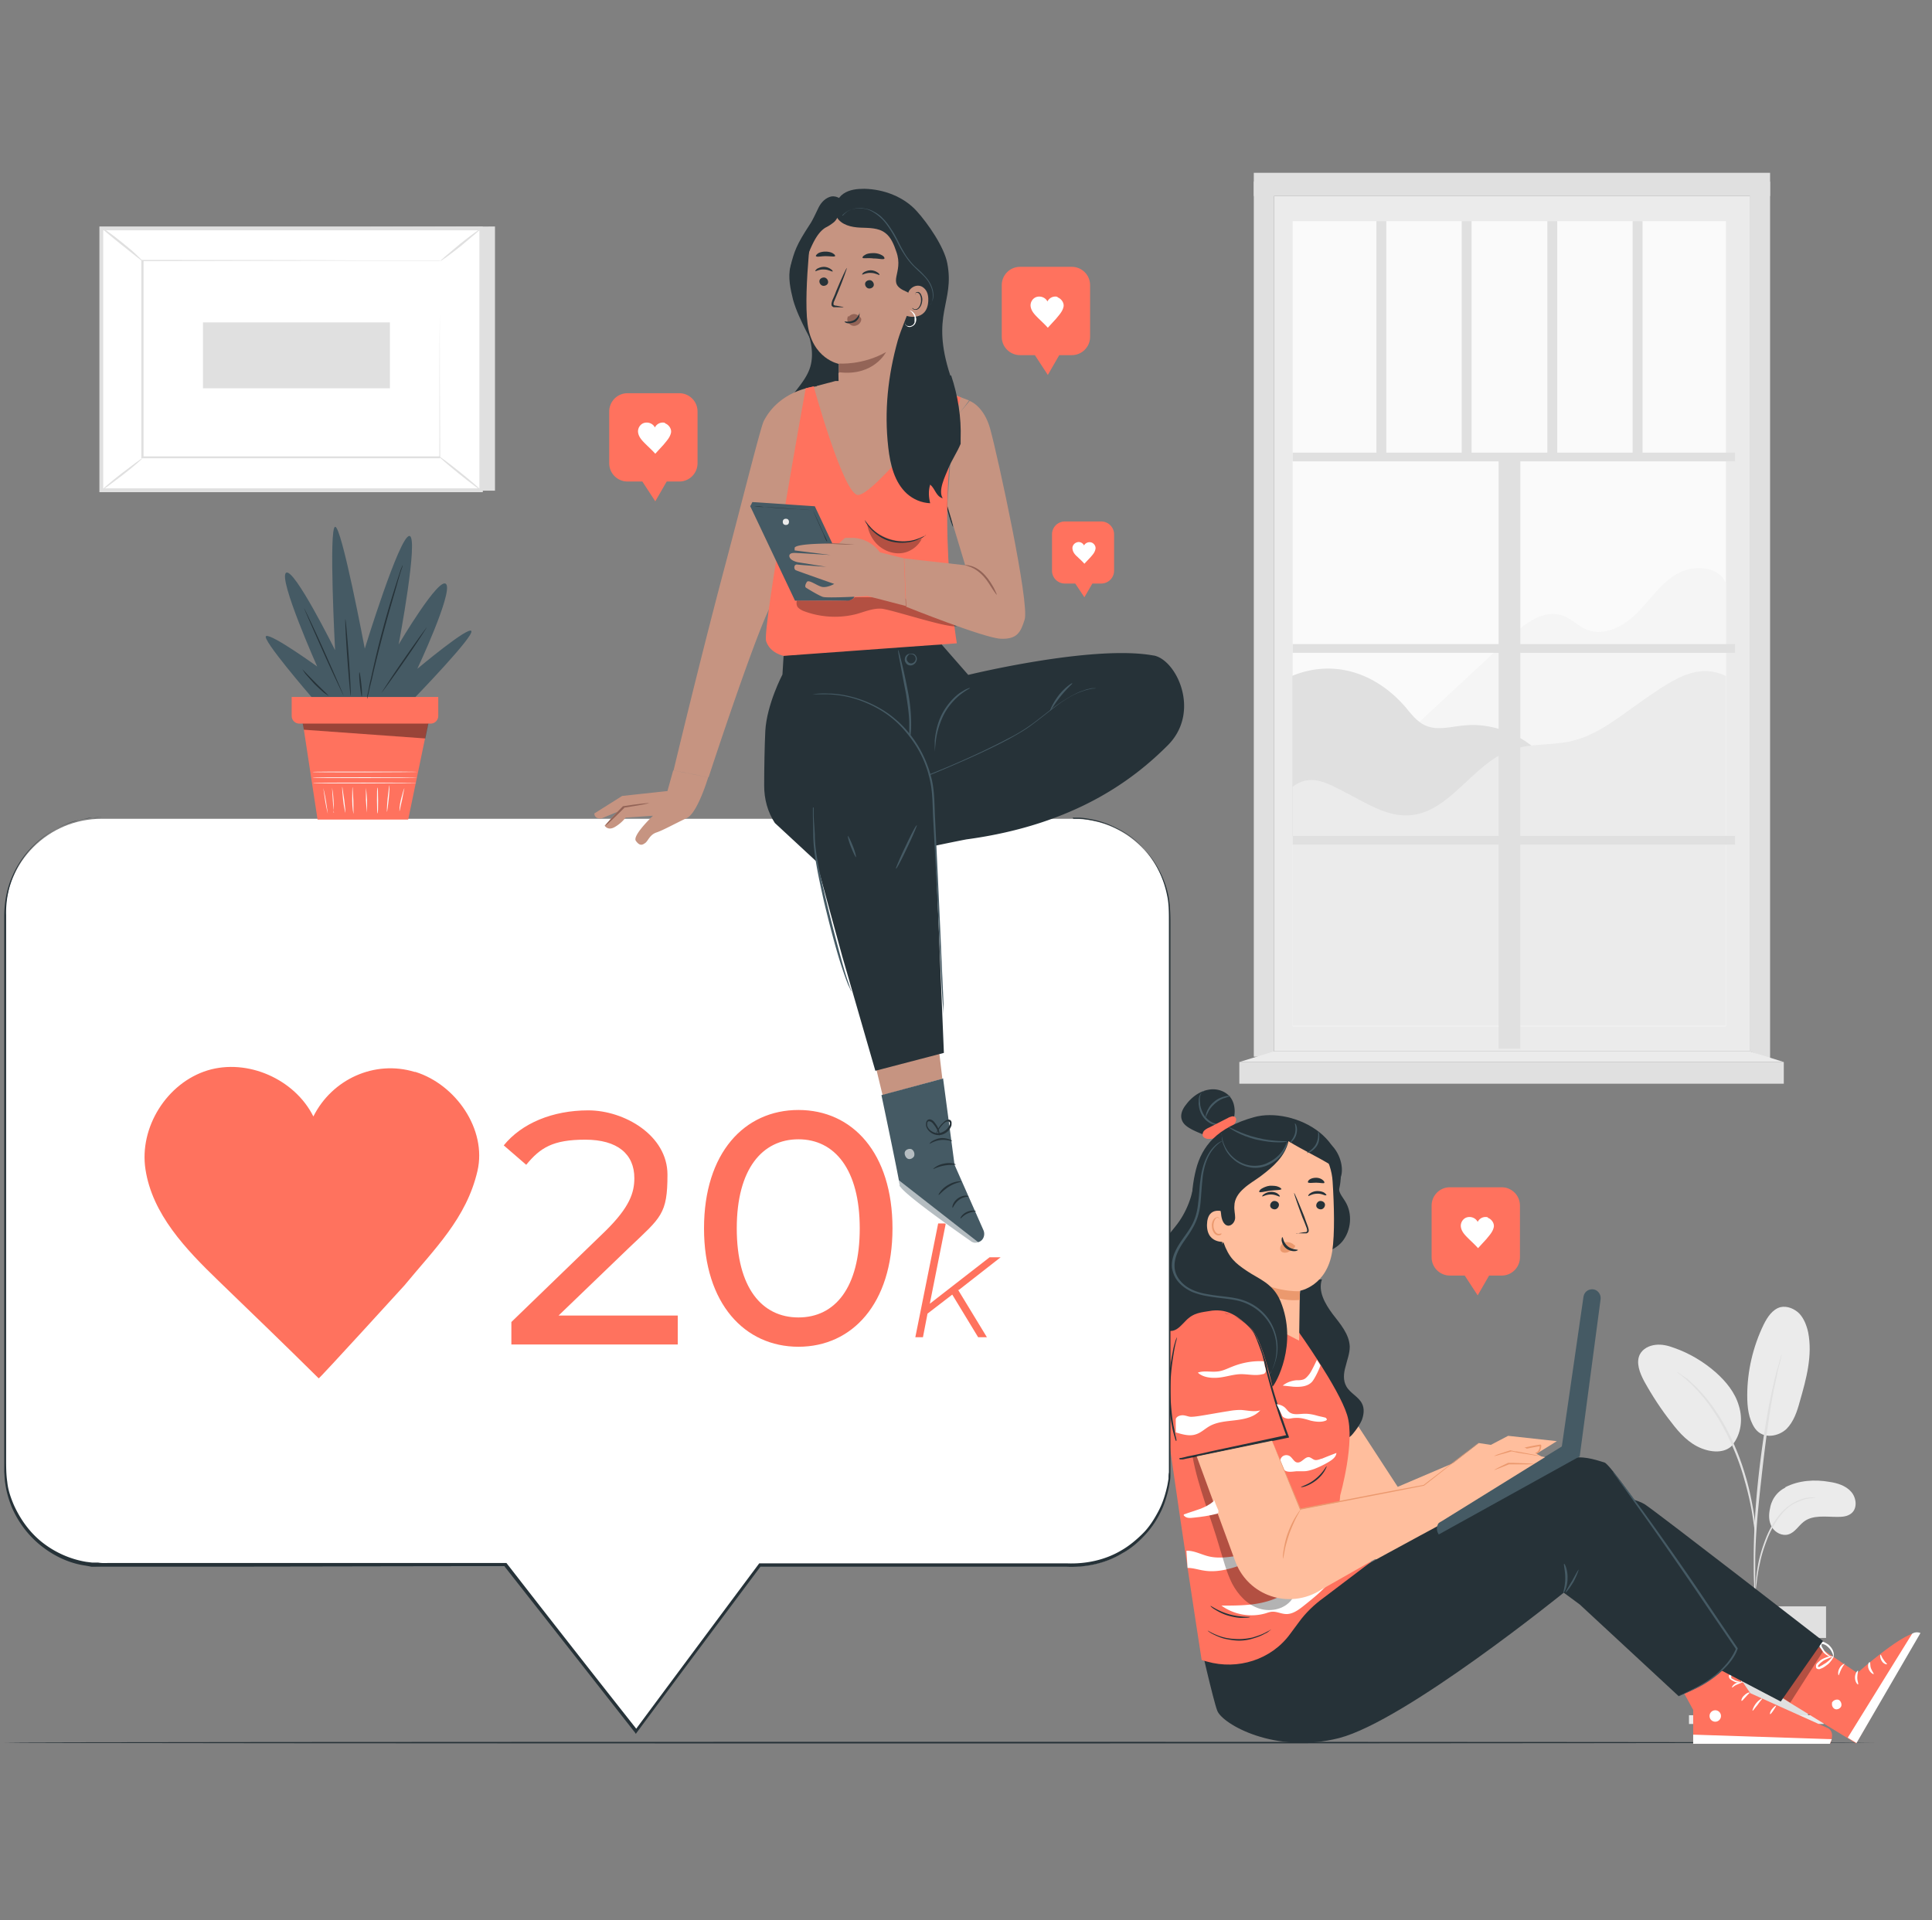 <svg width="503" height="500" fill="none" xmlns="http://www.w3.org/2000/svg"><rect width="100%" height="100%" fill="#808080" stroke="none"/><path d="M455.69 51.047H331.684v222.736H455.69V51.047z" fill="#EBEBEB"/><path d="M449.346 57.589H336.541V267.24h112.805V57.589z" fill="#FAFAFA"/><path d="M460.845 275.765l-5.254-1.982V47.28h5.254v228.485z" fill="#E0E0E0"/><path d="M364.197 192.995c9.715-9.12 19.528-18.14 29.242-27.26 3.668-3.469 8.525-7.137 13.382-5.452 2.28.794 4.065 2.776 6.245 3.668 4.461 1.884 9.616-.793 13.085-4.262 3.469-3.47 6.146-7.732 10.408-10.21 4.164-2.478 10.706-2.181 12.787 2.28v29.638l-42.525 18.24-42.525-6.642h-.099z" fill="#F5F5F5"/><path d="M336.541 175.945c10.805-4.361 21.61-.693 29.242 8.03 1.586 1.883 3.073 3.965 5.353 4.956 3.073 1.388 6.542.297 9.814 0 9.02-.991 18.437 3.568 23.195 11.3l-36.082 17.744-31.621-.198v-41.732l.099-.1z" fill="#E0E0E0"/><path d="M449.346 176.044c-7.137-3.469-13.382.694-19.924 5.155-6.542 4.362-12.688 10.012-20.321 11.796-5.154 1.19-10.606.496-15.662 2.28-10.111 3.568-15.959 16.455-26.665 17.05-5.848.297-11.003-3.172-16.256-5.849-5.155-2.676-9.318-5.154-13.977-1.586v62.251h112.805v-91.097z" fill="#EBEBEB"/><path d="M451.725 117.858H336.541v2.279h115.184v-2.279zm0 49.86H336.541v2.28h115.184v-2.28zm0 49.959H336.541v2.28h115.184v-2.28z" fill="#E0E0E0"/><path d="M390.168 118.948v154.141h5.65V118.948h-5.65zm-29.242-61.359h-2.577v61.458h2.577V57.589zm22.204 0h-2.577v61.458h2.577V57.589zm22.304 0h-2.578v61.458h2.578V57.589zm22.204 0h-2.577v61.458h2.577V57.589zM331.684 47.28h-5.254v227.89h5.254V47.28z" fill="#E0E0E0"/><path d="M460.845 45H326.43v6.047h134.415V45zm3.569 231.558h-141.75v5.65h141.75v-5.65z" fill="#E0E0E0"/><path d="M455.591 273.783l8.823 2.775h-141.75l9.02-2.775h123.907z" fill="#EBEBEB"/><path d="M128.872 58.977v68.793H30.044l-3.569-68.298 102.397-.495z" fill="#E0E0E0"/><path d="M26.376 59.472v68.199h98.829V59.472H26.376z" fill="#fff"/><path d="M125.7 128.167H25.88v-69.19h99.82v69.19zm-98.828-.992h97.936V59.968H26.872v67.207z" fill="#E0E0E0"/><path d="M114.598 67.898H37.181v51.248h77.417V67.898z" fill="#fff"/><path d="M114.598 67.898H92.889c-13.679 0-33.008 0-55.708.1l.198-.199v51.248l-.198-.198h77.417l-.198.198c0-15.563 0-28.35.099-37.271 0 8.921 0 21.807.099 37.37v.198H36.784V67.7h.199c22.799 0 42.227 0 55.907.099h21.51l.198.1z" fill="#E0E0E0"/><path d="M26.475 59.274s.694.397 1.685 1.09c.992.694 2.38 1.785 3.866 2.974 1.487 1.19 2.776 2.28 3.668 3.172.892.892 1.487 1.388 1.388 1.487 0 .1-2.478-1.883-5.452-4.262-2.974-2.38-5.353-4.362-5.254-4.46h.1zm98.829.198c0 .1-2.28 2.082-5.155 4.461-2.974 2.379-5.452 4.163-5.551 4.064 0-.099 2.28-2.082 5.155-4.46 2.973-2.38 5.452-4.164 5.551-4.065z" fill="#E0E0E0"/><path d="M125.205 127.671l-11.003-8.921z" fill="#fff"/><path d="M114.202 118.75c0-.099 2.577 1.784 5.65 4.262 3.073 2.478 5.452 4.56 5.353 4.659 0 .099-2.578-1.784-5.65-4.262-3.073-2.479-5.452-4.56-5.353-4.659zm-87.727 8.921c0-.099 2.181-2.082 5.155-4.362 2.974-2.279 5.353-4.064 5.452-3.965 0 .1-2.181 2.082-5.155 4.362-2.974 2.28-5.352 4.064-5.452 3.965zm26.368-43.715v17.149h48.671V83.956H52.843z" fill="#E0E0E0"/><path d="M464.81 387.282c3.47-1.784 7.633-2.082 11.499-1.388 2.081.298 4.262.991 5.65 2.577 1.388 1.586 1.685 4.362 0 5.651-.991.793-2.28.892-3.569.892-3.073 0-6.443-.595-8.822 1.288-1.388 1.091-2.28 2.776-3.965 3.271-1.586.496-3.469-.495-4.262-1.883-.892-1.487-.892-3.271-.496-4.956 0 0 .397-3.569 3.965-5.353v-.099zm-7.93-15.365c2.181 3.073 6.245 2.082 8.228.199 1.883-1.884 2.775-4.56 3.469-7.137 1.685-5.849 3.37-11.995 2.181-18.041-.397-1.785-1.091-3.569-2.28-4.858-1.289-1.288-3.172-2.081-4.956-1.685-2.082.595-3.371 2.578-4.362 4.56-2.775 5.749-4.262 12.093-4.262 18.438 0 2.973.297 6.046 1.982 8.524zm-5.848 4.362c2.28-2.776 2.775-6.741 1.685-10.21-.991-3.469-3.37-6.344-6.047-8.723-3.172-2.776-6.84-4.956-10.805-6.344-1.586-.595-3.172-.991-4.857-.793-1.685.198-3.271.991-4.064 2.478-1.09 2.181 0 4.857 1.09 6.939 2.082 3.767 4.461 7.434 7.138 10.804 2.081 2.776 4.559 5.452 7.831 6.741 3.271 1.289 6.641 1.09 8.326-1.189" fill="#EBEBEB"/><path d="M456.682 417.912s.099-.496.198-1.388c0-.991.198-2.28.396-3.767.199-1.586.397-3.469.893-5.551.396-2.081 1.09-4.262 1.982-6.542a24.513 24.513 0 013.37-5.948c1.289-1.685 2.776-2.874 4.263-3.469 1.388-.694 2.676-.991 3.568-1.091.892 0 1.388-.198 1.388-.198h-1.388c-.892 0-2.181.298-3.667.992-1.487.693-3.073 1.883-4.461 3.568-1.388 1.685-2.577 3.767-3.469 6.047-.893 2.28-1.586 4.56-1.983 6.641a43.57 43.57 0 00-.694 5.65c-.099 1.586-.198 2.875-.198 3.767v1.388l-.198-.099z" fill="#E0E0E0"/><path d="M456.979 414.938v-9.219c.099-5.749.595-11.796 1.586-20.519.892-8.128 2.082-17.644 3.37-23.79.298-1.388.595-2.676.793-3.767.199-1.09.496-2.081.694-2.874.198-.694.298-1.289.397-1.785 0-.396.099-.594.099-.594s0 .198-.198.594c-.1.496-.298 1.091-.496 1.785-.198.793-.496 1.685-.793 2.775a72.532 72.532 0 00-.892 3.767c-1.289 5.551-2.577 13.382-3.569 22.006-.991 8.624-1.387 16.554-1.387 22.303 0 2.875 0 5.155.099 6.741 0 .793 0 1.387.099 1.883v.595l.198.099z" fill="#E0E0E0"/><path d="M456.979 399.772v-1.884c0-1.189-.198-2.973-.595-5.154-.396-2.181-.892-4.758-1.685-7.534-.396-1.288-1.189-4.361-3.172-8.921-2.676-6.245-6.245-11.3-9.318-14.472-.694-.793-1.586-1.487-2.18-2.082-.298-.297-.595-.595-.893-.793l-.892-.595c-.991-.694-1.586-1.09-1.586-.991 0 .099 2.28 1.487 5.254 4.758 2.974 3.172 6.443 8.227 9.119 14.472 1.487 3.371 2.479 6.344 3.173 8.922a80.111 80.111 0 011.784 7.533c.396 2.181.595 3.965.793 5.155a35.87 35.87 0 00.198 1.883v-.297zm-14.671 26.764l1.487 20.915h26.863l1.487-20.915h-29.837zm33.108-8.228h-35.685v8.228h35.685v-8.228z" fill="#E0E0E0"/><path d="M439.731 446.658v2.28h35.091v-2.28h-35.091z" fill="#EBEBEB"/><path d="M443.003 453.002l-1.586-4.064h32.116l-1.883 4.064h-28.647z" fill="#E0E0E0"/><path d="M471.65 433.375l-.099.199c-.099.099-.199.297-.397.495-.396.496-.892 1.19-1.586 1.983a794.235 794.235 0 00-3.866-5.353h.199c-1.19 1.586-2.379 3.469-3.767 5.353v.198c-.099 0-.298-.198-.298-.198a618.375 618.375 0 00-4.46-5.353h.297s-.198.198-.198.297c-1.388 1.785-2.776 3.47-3.965 5.056v.198c-.099 0-.298-.198-.298-.198-1.387-1.884-2.676-3.767-3.766-5.353h.198c-1.884 2.181-3.47 3.965-4.659 5.353-.595-.991-1.09-1.884-1.487-2.478-.198-.298-.297-.496-.396-.694 0-.198-.1-.198-.1-.198l.199.198c.099.198.198.396.396.595.397.594.892 1.387 1.487 2.379h-.099c1.189-1.388 2.775-3.272 4.56-5.353h.099c0-.099.099 0 .099 0 1.19 1.586 2.478 3.37 3.866 5.353h-.297c1.288-1.586 2.577-3.272 3.965-5.056 0-.099.198-.198.198-.297v-.199c.099 0 .297.199.297.199a622.275 622.275 0 014.461 5.353h-.298a323.99 323.99 0 003.866-5.353v-.199c.1 0 .199.199.199.199 1.487 2.181 2.775 3.965 3.766 5.353h-.099c.694-.793 1.19-1.487 1.586-1.983.199-.198.298-.396.397-.496l.198-.198-.198.198zm.892-6.938s-6.741.198-15.067.198c-8.327 0-15.067 0-15.067-.198 0-.199 6.74-.199 15.067-.199 8.326 0 15.067 0 15.067.199zm1.388 22.699s-7.336.199-16.356.199c-9.021 0-16.356 0-16.356-.199 0-.198 7.335-.198 16.356-.198 9.02 0 16.356 0 16.356.198z" fill="#F5F5F5"/><path d="M488.105 453.795c0 .071-109.066.211-243.517.211-134.452 0-243.588-.07-243.588-.211 0-.14 108.996-.211 243.588-.211 134.592 0 243.517.071 243.517.211z" fill="#263238"/><path d="M351.311 367.853l12.589 19.33 18.338-7.831 10.409-5.452 12.688 1.388-17.942 11.102-17.545 16.455c-1.586 1.883-3.767 3.172-6.146 3.568-4.56.892-9.12-1.288-11.4-5.353l-14.274-25.376 13.382-8.029-.099.198z" fill="#FFBE9D"/><path d="M469.469 426.139l14.076 9.516s13.283-11.796 16.058-10.309l-16.355 28.648-22.601-13.878 8.723-13.977h.099z" fill="#FF725E"/><path d="M477.003 443.486c-.199.595.198 1.388.793 1.586.594.199 1.387-.198 1.586-.793.198-.595-.199-1.586-.892-1.685-.694-.099-1.487.397-1.586.991m6.443 10.309l-2.28-1.387 16.752-27.062s.892-.694 2.181-.198l-16.653 28.647zm.396-18.833c.1 0-.198.793-.198 1.784s.397 1.685.198 1.784c-.099.099-.793-.595-.793-1.784 0-1.19.694-1.884.793-1.784zm3.073-2.181c.199 0 0 .793.298 1.586.297.793.793 1.289.694 1.487 0 .099-.892-.298-1.289-1.289-.396-.991 0-1.883.198-1.784h.099zm4.461.495c0 .1-.892.001-1.388-.892-.495-.793-.396-1.685-.297-1.586.198 0 .297.694.793 1.289.396.694.991 1.09.892 1.189zm-11.003-.198c0 .099-.496.694-.892 1.487-.397.793-.595 1.586-.694 1.586-.099 0-.298-.892.198-1.784.496-.991 1.388-1.289 1.388-1.19v-.099z" fill="#fff"/><path d="M472.245 427.923l2.577 1.785-8.723 13.679-2.28-1.487 8.426-13.977z" fill="#000" opacity=".3"/><path d="M477.399 431.393s-.198.595-.892 1.388c-.297.396-.793.793-1.388 1.189-.297.198-.594.397-.892.496-.198 0-.297.198-.595.198-.198 0-.693 0-.793-.396-.099-.298 0-.595 0-.793.1-.199.298-.397.397-.496.297-.297.595-.496.793-.694.595-.396 1.19-.595 1.685-.793.991-.297 1.685-.198 1.685-.099 0 0-.595.099-1.487.496-.495.198-.991.396-1.487.793-.297.198-.495.396-.793.693-.297.298-.396.496-.297.694h.198c.099 0 .298 0 .397-.198.297-.099.595-.297.892-.496.595-.297.991-.693 1.388-.991.694-.694 1.09-1.189 1.189-1.09v.099z" fill="#fff"/><path d="M477.498 431.69s-.694 0-1.586-.495c-.495-.298-.991-.595-1.387-1.19l-.595-.892c-.199-.297-.397-.793-.198-1.289.198-.297.495-.396.793-.297.198 0 .396.099.594.198.397.198.694.397.992.595.495.496.892.991 1.09 1.487.396.991.198 1.685.099 1.685 0 0 0-.595-.496-1.487-.198-.396-.594-.892-1.09-1.289a2.16 2.16 0 00-.793-.495c-.297-.099-.595-.198-.694 0 0 .099 0 .495.198.793.199.297.397.595.496.793.397.495.793.892 1.19 1.189.793.595 1.387.694 1.387.793v-.099z" fill="#fff"/><path d="M436.758 437.836l4.064 7.435v8.723h35.685s1.487-3.073-.793-4.064c-2.28-.992-20.023-9.021-20.023-9.021l-7.435-10.904-11.498 7.831z" fill="#FF725E"/><path d="M440.822 454.093v-2.379l36.082 1.189-.496 1.19h-35.586zm5.749-5.749a1.487 1.487 0 100-2.975 1.487 1.487 0 000 2.975zm12.193-5.948c0 .099-.595.694-1.19 1.586-.694.793-1.189 1.586-1.289 1.487-.099 0 .199-.991.893-1.883.693-.893 1.586-1.388 1.586-1.289v.099zm-3.271-1.586c0 .099-.496.496-.992 1.09-.594.595-.892 1.091-1.09.992-.099 0 0-.793.694-1.388.595-.595 1.288-.892 1.388-.694zm-2.082-2.676c0 .099-.595.297-1.289.594-.693.298-1.09.793-1.189.694-.099 0 .198-.694.991-1.09.793-.397 1.487-.298 1.487-.099v-.099zm9.02 6.046c0 .099-.297.595-.694 1.19-.396.594-.793 1.09-.892.991-.099 0 0-.694.496-1.289.496-.594.991-.991 1.09-.892z" fill="#fff"/><path d="M453.708 438.034v.099h-1.288c-.397 0-.892-.198-1.388-.495a3.019 3.019 0 01-.694-.496c-.198-.297-.396-.793 0-1.09.297-.397.694-.397.991-.298.298 0 .595.1.892.199.496.198.893.594 1.19.892.496.694.496 1.288.396 1.288 0 0-.198-.495-.693-.991-.298-.297-.595-.595-1.091-.694-.396-.198-1.09-.297-1.288 0v.496c.099.198.396.297.594.396.397.298.892.397 1.19.496.396.099.694.198.892.198h.297z" fill="#fff"/><path d="M453.51 438.233s-.099-.1-.198-.397v-1.189c0-.496.198-1.091.396-1.686 0-.297.199-.594.298-.991 0-.198.198-.396.297-.495.099-.199.496-.298.793-.199.297.099.397.397.496.496 0 .198.099.396.198.595 0 .396 0 .793-.099 1.09a4.726 4.726 0 01-.793 1.586c-.595.793-1.19 1.091-1.19 1.091s.397-.496.892-1.289c.199-.397.496-.892.694-1.487 0-.297.099-.595 0-.892 0-.298-.198-.595-.396-.694 0 0-.298.099-.397.396l-.297.893c-.198.594-.297 1.189-.496 1.586-.297.892-.099 1.487-.198 1.487v.099z" fill="#fff"/><path d="M415.148 388.769s9.615.793 13.085 2.973c3.469 2.28 46.391 35.587 46.391 35.587l-11.003 15.761-29.143-15.266-19.33-39.055z" fill="#263238"/><path d="M312.255 426.833s3.668 16.158 4.659 18.636c1.289 3.469 15.067 11.399 31.721 7.137 17.248-4.461 58.484-37.866 58.484-37.866l4.163 3.073 25.773 23.889s14.77-6.146 14.77-12.192c0 0-31.324-47.779-34.1-48.671-2.874-.892-5.749-1.785-9.218-1.091-3.47.694-55.511 29.242-55.511 29.242l-40.642 17.843h-.099z" fill="#263238"/><path d="M436.956 441.603s.099 0 .396-.099c.298 0 .595-.198.992-.397.892-.297 2.18-.892 3.766-1.685 1.587-.793 3.47-1.982 5.353-3.568.892-.793 1.884-1.686 2.776-2.776.892-1.09 1.685-2.28 2.181-3.767v-.099a2975.719 2975.719 0 01-10.111-14.968c-5.948-8.723-11.499-16.554-15.563-22.105-2.082-2.775-3.767-5.055-4.956-6.542-.595-.793-.992-1.289-1.388-1.785-.099-.198-.297-.297-.397-.495 0-.099-.099-.198-.099-.099s0 0 .099.198c0 .099.199.297.298.496.297.396.793.991 1.288 1.784 1.19 1.586 2.776 3.866 4.758 6.641 4.065 5.65 9.517 13.481 15.464 22.205 3.668 5.451 7.137 10.507 10.111 14.868-.496 1.19-1.289 2.479-2.181 3.569a24.026 24.026 0 01-2.676 2.775c-1.884 1.586-3.668 2.776-5.254 3.569-1.586.793-2.775 1.388-3.668 1.784-.396.199-.793.298-.991.397-.198.099-.297.198-.297.198l.099-.099zm-29.639-34.298c.099 0 .892 1.586.793 3.767 0 2.181-.892 3.767-1.09 3.668-.099 0 .496-1.685.496-3.767s-.496-3.668-.298-3.767l.099.099zm3.668 1.388c.099 0-.397 1.487-1.289 3.172-.991 1.685-1.982 2.875-2.081 2.776-.1 0 .693-1.388 1.685-2.974.892-1.586 1.586-2.974 1.784-2.974h-.099z" fill="#455A64"/><path d="M344.174 333.159c-1.09 3.073.793 6.344 2.776 9.021 1.982 2.577 4.361 5.253 4.46 8.524 0 1.785-.694 3.47-1.09 5.155-.496 1.685-.694 3.568.198 5.154.991 1.785 3.172 2.677 4.064 4.461.694 1.289.496 2.875 0 4.263-.594 1.387-1.487 2.577-2.379 3.667-.495.595-1.09 1.19-1.784.991-.397-.198-.694-.594-.892-.991-3.767-7.633-7.435-15.463-10.805-23.294-.694-1.686-1.487-3.371-1.586-5.254-.297-3.866 1.884-7.534 1.586-11.4" fill="#263238"/><path d="M385.212 380.541c4.758-1.685 10.607-3.37 15.761-4.163.298.297-.099 1.487-.495 1.784-.397.298-.991.595-1.586.694-.496 0-1.091.198-1.586.397-.793.396-1.091 1.189-1.487 1.784-1.388 2.28-4.758 3.767-8.029 3.568" fill="#FFBE9D"/><path d="M387.889 384.705h1.288c.893 0 2.082-.199 3.47-.793a7.924 7.924 0 002.081-1.289c.397-.297.694-.595.992-.991.297-.397.495-.793.793-1.289.297-.396.594-.793.991-.991.397-.198.991-.298 1.487-.397.595-.099 1.09-.396 1.586-.694.297-.198.396-.495.496-.793.099-.297.198-.594.198-.892 0-.099 0-.297-.198-.396h-.1c-4.46.694-8.425 1.883-11.201 2.775-1.388.496-2.577.892-3.271 1.091-.793.297-1.189.495-1.189.495s.495 0 1.189-.297c.892-.297 1.983-.595 3.37-.991 2.875-.793 6.741-1.983 11.202-2.677h-.199c0 .496-.198 1.091-.495 1.388-.397.297-.892.595-1.388.694-.496.099-1.09.198-1.586.396-.496.199-.892.694-1.19 1.091-.892 1.784-2.379 2.874-3.667 3.568a12.21 12.21 0 01-3.371.893h-1.288v.099z" fill="#EB996E"/><path d="M374.507 399.474c-.793-1.288-.397-2.874.892-3.667l31.224-19.132 5.651-39.055c.198-1.091 1.09-1.884 2.28-1.884 1.288 0 2.279 1.19 2.18 2.478l-5.452 41.039-36.676 20.32-.099-.099z" fill="#455A64"/><path d="M315.923 337.422c-.892.892-13.084 5.551-14.175 15.562-.495 4.461 11.102 79.301 11.102 79.301l1.388.397c8.029 2.279 16.752-.496 21.61-7.138l2.28-3.072c1.784-2.479 4.064-4.659 6.542-6.444l12.291-9.317-8.921-8.228.892-9.119s3.965-13.977 1.785-20.916c-2.181-7.038-12.689-21.709-12.689-21.709l-5.253-5.848-16.753-3.469h-.099z" fill="#FF725E"/><path d="M314.437 424.652s.198.199.495.397c.198.099.397.297.694.396.297.199.595.298.991.496.694.297 1.586.694 2.677.892.991.198 2.18.397 3.37.397 1.189 0 2.379-.199 3.37-.496.992-.297 1.884-.595 2.677-.991.396-.198.694-.397.991-.496.297-.198.496-.297.694-.495.396-.298.595-.397.495-.397 0 0-.793.496-2.279 1.19-.694.297-1.586.594-2.578.892-.991.198-2.181.396-3.37.396-1.19 0-2.28-.099-3.37-.297a13.274 13.274 0 01-2.578-.793c-1.486-.595-2.279-1.19-2.279-1.091zm.693-6.443s.397.496 1.289.991c.793.496 2.082 1.19 3.569 1.586 1.486.397 2.874.595 3.865.496.992 0 1.586-.099 1.586-.198s-2.478.099-5.352-.694c-2.875-.793-4.858-2.28-4.858-2.181h-.099z" fill="#263238"/><path d="M311.76 341.585s12.192-2.974 15.265 8.822c3.073 11.697 8.128 23.691 8.128 23.691l-28.052 5.849s-9.12-31.126 4.56-38.461l.099.099z" fill="#FF725E"/><path d="M338.722 387.282s.496 0 1.289-.297a10.217 10.217 0 002.775-1.587c.992-.793 1.686-1.685 2.082-2.379.397-.693.595-1.189.496-1.189-.099 0-.992 1.784-2.875 3.271-1.883 1.586-3.866 1.983-3.767 2.181zm-32.414-12.093s0-.397-.198-1.091c-.199-.694-.298-1.685-.595-2.874a58.935 58.935 0 01-.793-9.517c0-3.766.496-7.137.892-9.516.198-1.189.397-2.18.595-2.874.198-.694.198-1.091.198-1.091s-.198.397-.396.992c-.199.693-.496 1.586-.694 2.874-.496 2.379-.992 5.849-1.091 9.615 0 3.767.397 7.138.892 9.616.199 1.189.496 2.18.694 2.874.199.694.298.992.298.992h.198zm.892 4.857h.595c.396 0 .892-.199 1.586-.298 1.388-.297 3.469-.694 5.947-1.189 5.056-1.091 12.094-2.478 20.024-4.164h.198v-.297c-.595-1.487-1.09-3.073-1.685-4.659-1.487-4.361-2.775-8.624-3.767-12.49a29.993 29.993 0 00-.694-2.874l-.892-2.677c-.297-.793-.594-1.685-.991-2.379-.297-.793-.595-1.487-1.09-2.181-.893-1.288-1.983-2.18-2.974-2.874a12.843 12.843 0 00-2.776-1.487c-.793-.297-1.487-.397-1.883-.496.396 0 1.09.199 1.883.496.793.297 1.685.793 2.677 1.487a11.283 11.283 0 012.874 2.874c.397.595.694 1.388.992 2.082l.892 2.379c.297.793.595 1.685.793 2.577.297.893.396 1.884.694 2.875.991 3.866 2.18 8.128 3.667 12.589.595 1.586 1.091 3.172 1.685 4.659v-.297c-7.731 1.685-14.769 3.172-19.825 4.262-2.478.595-4.46.991-5.947 1.289-.694.198-1.19.297-1.586.396-.397 0-.595.099-.595.198l.198.199z" fill="#263238"/><path d="M306.11 373.008c1.685.495 3.568 1.09 5.253.495 1.289-.396 2.28-1.387 3.47-2.081 2.081-1.19 4.46-1.289 6.839-1.586 2.379-.298 4.858-.793 6.444-2.578-1.586.496-3.371 0-5.056-.099-1.09 0-2.081.099-3.172.298-2.577.396-5.154.892-7.732 1.288-.694.099-1.387.199-2.081.199s-1.388-.397-2.181-.397c-.694 0-1.586.297-1.784.991m23.294-13.481c-.198-.495-.198-1.09-.396-1.586h-.397c-2.577-.099-5.253.397-7.731 1.388-1.289.496-2.578 1.189-3.965 1.289-1.686.198-3.47-.298-5.056.297 1.388 1.289 3.569 1.487 5.551 1.289 1.884-.199 3.866-.893 5.75-.893 1.883 0 3.766.496 5.551 0 .297 0 .594-.198.693-.396.298-.397.1-.892 0-1.388zm13.481-1.982c-.396.793-1.486 3.172-2.081 3.866-.397.495-.892 1.09-1.487 1.288-.595.199-1.19.199-1.784.199-1.289.099-2.578.594-3.569 1.387.892.099 1.883.199 2.776.298 1.784.099 3.667 0 4.857-1.289.694-.793 1.883-3.271 2.181-4.262l-.992-1.586.099.099zm2.38 15.265c0-.099-.199-.198-.298-.198-.694-.198-1.388-.297-2.081-.496-.992-.297-2.082-.495-3.073-.495-1.388 0-2.875.396-3.965-.298-.496-.297-.793-.793-1.19-1.189-.595-.595-1.388-.892-2.28-.992l1.388 2.875c.198.595.892.793 1.586.892.595 0 1.189-.198 1.883-.198 1.388-.099 2.677.297 3.965.694 1.289.297 2.776.496 3.965 0 .1 0 .298-.198.298-.397l-.198-.198zm-1.19 10.507c-.595.199-1.289.496-1.883.298-.496-.198-.893-.595-1.388-.694-1.091-.099-1.884 1.487-2.974 1.388-.892 0-1.289-1.19-2.082-1.686a1.705 1.705 0 00-1.685 0c-.495.298-.793.893-.793 1.487l.992 2.082c.793.793 2.18.496 3.37.397h1.883c.892 0 1.784-.298 2.677-.595a25.089 25.089 0 003.667-1.785c.992-.594 1.983-1.288 2.082-2.379-1.289.496-2.577.992-3.767 1.487h-.099zm-35.19 23.989c1.884-.099 3.668.892 5.551 1.388 4.858 1.288 9.913-1.19 14.869-.595a36.476 36.476 0 01-6.939 3.172c-2.874.991-5.947 1.685-8.921 1.19-1.388-.199-2.775-.694-4.262-.694m31.423 1.982c-.793 1.487-2.28 2.478-3.767 3.37-1.586.992-3.271 1.983-4.956 2.677-4.362 1.784-9.12 1.784-13.878 1.784 3.271 2.379 7.633 3.172 11.598 1.983.594-.199 1.189-.397 1.784-.397 1.09 0 2.082.496 3.172.595 1.883.198 3.568-1.091 5.055-2.28 2.578-2.082 5.254-4.163 7.137-6.84-1.784-.198-3.568-.396-5.452-.495" fill="#fff"/><path d="M329.206 414.145c-1.982-1.09-4.46-2.28-5.749-4.262-.991-1.487-1.09-3.371-1.784-4.957-.992-1.982-1.983-4.262-2.578-6.344-2.081-6.74-4.559-12.886-6.641-19.528l-1.983.199c1.487 8.128 4.758 15.761 7.038 23.691.992 3.172 1.785 6.443 3.271 9.417 1.587 2.974 3.966 5.551 7.138 6.542 3.172.991 7.038 0 8.723-2.875-2.875.1-4.957-.495-7.534-1.883h.099z" fill="#000" opacity=".3"/><path d="M331.189 375.188l7.335 17.843 32.216-6.146s13.779-10.705 14.274-11.102l3.965.595 6.542-.198 5.75 3.072.991.199-26.863 16.653-31.225 17.743c-4.163 2.776-9.417 3.371-14.076 1.487-3.965-1.586-7.038-4.758-8.524-8.822l-10.012-27.26 19.627-4.064z" fill="#FFBE9D"/><path d="M400.874 379.153s-.694-.198-1.784-.396c-1.091-.198-2.577-.496-4.263-.793-.495 0-1.09-.198-1.586-.297-1.288.396-2.379.793-3.073.991-.793.297-1.189.495-1.189.495s.496 0 1.289-.297a63.315 63.315 0 003.172-.892c.495 0 .991.198 1.586.297 1.685.298 3.172.496 4.262.694 1.09.198 1.784.198 1.784.198h-.198zm-1.685 2.082c0-.099-2.379-.198-5.254-.297h-1.288c-2.082.991-3.668 1.784-3.569 1.883 0 0 1.586-.595 3.767-1.487h1.289c2.874 0 5.253 0 5.253-.099h-.198zm-68.001-6.047s0 .099.1.298c0 .198.198.594.396.991.397.892.793 2.082 1.487 3.668 1.289 3.172 3.073 7.632 5.254 12.886 0 .099.099.099.099.099 4.56-.892 9.912-1.883 15.463-2.974 6.146-1.189 11.796-2.28 16.753-3.271 4.262-3.271 7.732-6.146 10.309-8.029 1.189-.991 2.181-1.784 2.874-2.28.298-.297.595-.496.793-.595.199-.099.298-.198.199-.198 0 0-.099 0-.298.198a3.275 3.275 0 00-.793.595c-.694.496-1.685 1.289-2.874 2.181-2.578 1.982-6.047 4.659-10.309 7.93-4.858.892-10.607 1.982-16.753 3.172-5.551 1.09-10.904 2.082-15.463 2.974h.198c-2.181-5.155-4.064-9.615-5.353-12.787-.694-1.487-1.189-2.776-1.586-3.668a6.877 6.877 0 01-.396-.991c0-.199-.199-.298-.199-.298l.099.099z" fill="#EB996E"/><path d="M334.063 405.818s.198-.793.397-1.982c.198-1.19.694-2.875 1.288-4.659.694-1.784 1.388-3.37 1.983-4.461.595-1.09.991-1.784.991-1.784s-.496.595-1.189 1.685a23.391 23.391 0 00-2.181 4.461c-.694 1.784-.991 3.568-1.19 4.758-.198 1.288-.198 1.982-.099 2.082v-.1z" fill="#EB996E"/><path d="M315.923 390.949c-2.081 1.884-4.956 2.38-7.533 3.371-.1 0-.199 0-.199.198 0 0 0 .198.1.198.594.694 1.586.595 2.478.496 1.982-.198 4.064-.496 5.947-.991.198 0 .496-.199.496-.397v-.495c-.397-.893-.793-1.785-1.091-2.677" fill="#fff"/><path d="M320.186 294.599c.495-1.388.991-2.676 1.189-4.163.198-1.388 0-2.974-.694-4.163-1.189-2.082-3.866-2.974-6.146-2.479-2.279.397-4.361 1.983-5.749 3.866-.892 1.091-1.586 2.578-1.09 3.965.396 1.19 1.487 1.884 2.577 2.479a24.764 24.764 0 009.219 2.676" fill="#263238"/><path d="M313.346 284.092s-.694.396-.892 1.388c-.099.495-.099 1.09 0 1.883 0 .694.297 1.487.595 2.181.594 1.487 1.883 2.478 2.874 2.874.992.397 1.685.298 1.685.397 0 0-.693.297-1.784 0-1.09-.297-2.478-1.388-3.172-2.974-.396-.793-.496-1.586-.595-2.379 0-.694 0-1.388.199-1.982.198-.595.495-.893.793-1.091.297-.198.495-.198.495-.198l-.198-.099z" fill="#455A64"/><path d="M320.285 285.48s-.496.099-1.289.396c-.793.198-1.784.694-2.676 1.487-.892.793-1.586 1.685-1.884 2.478-.396.694-.495 1.19-.594 1.19 0 0 0-.496.297-1.388.297-.793.892-1.884 1.883-2.677.992-.892 2.082-1.288 2.974-1.486.793-.199 1.388-.1 1.388 0h-.099z" fill="#455A64"/><path d="M316.22 296.483c-.495 0-1.09.099-1.586.099-.495 0-1.09-.199-1.387-.595-.298-.496-.099-1.091.198-1.487a4.138 4.138 0 011.388-.892c1.586-.793 3.271-1.685 4.857-2.478.297-.199.694-.298.991-.397.298-.099.793 0 .991.298.397.495 0 1.387-.495 1.883a15.981 15.981 0 01-2.974 2.082c-1.09.594-1.487 1.09-2.082 1.586" fill="#FF725E"/><path d="M345.364 297.176c3.172 1.983 4.46 6.245 3.866 8.823-.298 1.288-.893 2.577-.595 3.866.198 1.09.991 1.982 1.586 2.973 1.982 3.172 1.586 7.633-.793 10.508-2.478 2.874-6.84 3.866-10.309 2.28" fill="#263238"/><path d="M347.247 313.73c7.732-17.049-10.706-25.673-20.816-22.798-9.516 2.676-13.482 7.434-15.068 13.679-1.586 6.344-1.486 13.184.992 19.23 1.189 2.974 3.469 6.047 6.641 6.344" fill="#263238"/><path d="M338.227 349.118c.099-8.128.198-12.985.198-12.985s7.038-1.19 8.426-10.309c.693-4.56.495-11.994.099-18.14-.298-5.452-3.965-12.193-9.417-11.598l-17.05 4.362c-1.685.198-2.875 1.586-2.875 3.271l1.091 35.289" fill="#FFBE9D"/><path d="M344.967 313.73c0 .595-.495 1.19-1.09 1.19-.595 0-1.19-.397-1.19-.991 0-.595.496-1.19 1.091-1.19.594 0 1.189.397 1.189.991zm-11.994 0c0 .595-.496 1.19-1.09 1.19-.595 0-1.19-.397-1.19-.991 0-.595.496-1.19 1.091-1.19.594 0 1.189.397 1.189.991zm12.193-2.478c-.1.199-1.091-.495-2.28-.396-1.289 0-2.181.694-2.28.594 0 0 0-.396.495-.693.397-.298 1.091-.595 1.884-.595.793 0 1.487.198 1.883.495.397.298.496.595.496.595h-.198zm-11.995.298c-.099.198-.991-.496-2.28-.496-1.288 0-2.181.595-2.28.496 0 0 0-.298.496-.595.396-.297 1.09-.595 1.883-.595.793 0 1.487.298 1.785.595.396.297.495.595.396.694v-.099zm4.362 9.714s.793-.198 2.081-.396c.298 0 .595 0 .694-.298 0-.198 0-.595-.198-.991a42.996 42.996 0 00-.991-2.478c-1.289-3.47-2.28-6.344-2.181-6.443.099 0 1.289 2.775 2.676 6.245a70.9 70.9 0 00.892 2.478c.1.396.298.793.199 1.288 0 .199-.298.397-.496.496h-2.676v.099z" fill="#263238"/><path d="M338.425 336.232s-6.146.397-12.292-3.271c0 0 3.073 6.344 12.292 5.551v-2.28zm-1.388-11.895c-.495-.595-1.288-.892-2.081-.892a1.58 1.58 0 00-1.388.793c-.298.396-.397 1.09-.099 1.487.297.495 1.09.594 1.685.396.594-.198 1.09-.595 1.586-.991.099-.099.297-.198.396-.397 0-.198.099-.297 0-.495" fill="#EB996E"/><path d="M333.865 322.156c.198 0 .198 1.388 1.388 2.379 1.189.991 2.676.793 2.676.991 0 0-.297.298-.991.298-.595 0-1.487-.198-2.181-.793s-.991-1.388-1.09-1.983c0-.595.099-.892.198-.892zm-.297-12.49c-.099.298-1.388.199-2.875.397s-2.676.595-2.875.297c0-.099.099-.495.595-.793.496-.297 1.289-.694 2.181-.793.892 0 1.685 0 2.28.298.495.198.793.495.793.693l-.099-.099zm11.3-1.685c-.198.298-1.09 0-2.181 0-1.09 0-1.883.198-2.181-.099 0-.099 0-.396.397-.694.396-.297.991-.495 1.784-.495.694 0 1.388.297 1.685.594.397.298.496.595.397.694h.099z" fill="#263238"/><path d="M319.194 315.713c-.099 0-4.857-2.181-4.956 3.271 0 5.452 5.452 4.362 5.452 4.263 0-.199-.496-7.534-.496-7.534z" fill="#FFBE9D"/><path d="M318.005 321.165l-.298.099c-.198 0-.396.099-.693 0-.595-.198-1.091-1.19-1.091-2.082 0-.495.099-.991.298-1.387.198-.397.396-.694.693-.694.298 0 .496.099.595.297v.297s.099 0 0-.297c0-.099 0-.198-.198-.297-.099-.099-.298-.199-.496-.099-.396 0-.793.396-.991.793-.198.396-.397.991-.297 1.486 0 1.091.594 2.181 1.387 2.379.397.1.694 0 .892-.099.199-.099.199-.297.199-.297v-.099z" fill="#EB996E"/><path d="M301.649 340.197c.496-1.388 1.388-2.577 2.28-3.767.099-.198.297-.396.396-.594-2.478-1.785-3.469-4.659-2.973-8.426.297-2.181 1.09-3.668 4.659-8.029 2.973-3.668 4.559-8.129 5.055-12.688l2.379 7.037-.991 8.03 2.379 4.758 1.388.594 2.279-3.667c1.487 4.163 3.073 5.452 6.146 7.533 3.073 2.082 6.741 3.172 8.723 7.831 4.659 11.301-1.288 21.61-2.081 22.304 0 0-2.677-12.589-5.65-15.266-3.47-3.172-5.849-4.956-10.012-4.56-2.974.496-4.857.496-6.939 2.677-.991.991-1.983 2.28-3.37 2.577-1.487.297-2.974-.694-3.569-1.982-.595-1.289-.495-2.974 0-4.263l-.099-.099z" fill="#263238"/><path d="M315.923 313.235c1.289 0 1.884 1.586 1.983 2.875.099 1.288.595 2.973 1.883 3.072.991 0 1.784-1.09 1.784-2.081 0-.991-.297-2.082-.198-3.073 0-1.784 1.091-3.37 2.478-4.56 1.289-1.189 2.875-2.082 4.362-3.172 3.271-2.478 6.344-5.155 7.236-9.12 4.064 2.479 7.236 3.866 11.3 6.345 0-2.38-1.387-4.659-3.271-6.245-1.883-1.586-4.163-2.479-6.443-3.172-3.866-1.19-8.029-1.686-11.994-.893-3.965.793-7.732 2.974-9.913 6.444-2.18 3.469-2.478 8.128-.198 11.498" fill="#263238"/><path d="M319.888 293.509c0-.199 3.172 1.784 7.435 2.775 4.262 1.091 7.93.793 7.93.992 0 0-.892.198-2.379.198s-3.47-.198-5.651-.694c-2.18-.496-4.064-1.289-5.352-1.983-1.289-.694-1.983-1.189-1.983-1.288z" fill="#455A64"/><path d="M318.005 295.194c.099 0 0 1.487.991 3.469a9.255 9.255 0 002.379 2.974c1.091.892 2.577 1.685 4.263 1.884 1.685.198 3.271-.1 4.559-.793a9.554 9.554 0 003.073-2.28c1.487-1.686 1.685-3.172 1.884-3.073 0 0 0 .396-.199.991a8.176 8.176 0 01-1.288 2.379c-.694.892-1.784 1.784-3.172 2.478-1.388.694-3.073 1.091-4.857.793-1.785-.297-3.371-1.09-4.461-2.081-1.19-.992-1.983-2.181-2.379-3.172-.496-1.091-.694-1.983-.694-2.578v-.991h-.099zm19.131-2.677s.297.199.397.694c.198.496.198 1.289 0 2.082a3.833 3.833 0 01-.992 1.784c-.396.397-.694.496-.694.397 0-.099.893-.892 1.289-2.28.397-1.388-.099-2.577 0-2.677zm6.047 2.181s.297.298.297.992c0 .693 0 1.586-.496 2.478-.495.892-1.288 1.487-1.784 1.784-.595.297-.991.297-.991.297 0-.099 1.487-.694 2.379-2.28.892-1.685.496-3.271.595-3.271z" fill="#455A64"/><path d="M330.693 357.742s.595-.991 1.189-2.973c.496-1.884.893-5.056-.495-8.426-.694-1.685-1.884-3.37-3.47-4.758-1.586-1.388-3.667-2.478-6.046-2.974-2.379-.496-4.858-.595-7.534-1.09-1.289-.199-2.676-.595-3.965-1.091-1.289-.594-2.478-1.387-3.469-2.478-.992-1.09-1.586-2.478-1.785-3.866-.099-1.388.199-2.775.793-4.064 1.091-2.478 2.875-4.361 4.065-6.443 1.288-2.082 1.784-4.362 1.982-6.443.297-2.082.297-4.164.595-5.948.396-3.668 1.685-6.542 3.073-8.128.694-.793 1.288-1.289 1.784-1.586l.595-.298h.198s-1.09.496-2.379 2.082c-1.289 1.586-2.478 4.362-2.776 8.029-.198 1.785-.297 3.866-.495 5.948-.198 2.181-.793 4.46-2.082 6.641-1.189 2.181-2.974 4.064-3.965 6.443-.495 1.19-.793 2.479-.694 3.767.099 1.289.694 2.577 1.586 3.569 1.785 2.081 4.56 2.974 7.038 3.37 2.578.496 5.155.595 7.534 1.09 2.379.496 4.56 1.586 6.245 3.073a12.58 12.58 0 013.469 4.957c1.388 3.469.991 6.641.298 8.624-.595 1.982-1.388 2.874-1.388 2.874l.099.099z" fill="#455A64"/><path d="M279.445 213.217H26.475c-13.877 0-25.079 11.201-25.079 25.079v144.525c0 13.878 11.202 25.079 25.08 25.079h105.073l34 43.318 32.216-43.318h81.68c13.877 0 25.079-11.201 25.079-25.079V238.296c0-13.878-11.202-25.079-25.079-25.079z" fill="#fff"/><path d="M279.445 213.217h1.486c.992 0 2.379.198 4.263.594.892.199 1.982.496 3.073.893 1.09.396 2.28.991 3.469 1.586 2.478 1.288 5.056 3.37 7.335 6.145 2.28 2.875 4.263 6.543 5.155 10.904.397 2.181.496 4.56.496 6.939v143.435c0 .595 0 1.19-.099 1.785l-.298 1.784c-.495 2.28-1.189 4.659-2.28 6.74a24.703 24.703 0 01-4.163 5.948c-1.685 1.784-3.569 3.37-5.749 4.56-4.263 2.577-9.318 3.667-14.374 3.469h-79.994.198c-10.21 13.68-21.114 28.251-32.216 43.219l-.198.297-.198-.297c-10.805-13.778-22.304-28.449-34.001-43.318h.199c-26.863 0-54.916.099-83.564.099H23.898l-1.586-.297c-4.263-.595-8.228-2.478-11.598-5.155-3.37-2.676-5.947-6.146-7.633-10.011-.793-1.983-1.387-3.965-1.685-6.047-.198-.991-.198-2.082-.297-3.172V238.692c0-3.668.694-7.434 2.18-10.706 2.974-6.74 8.823-11.895 15.663-13.976.892-.199 1.685-.496 2.577-.694.892-.099 1.784-.298 2.577-.397.892 0 1.784-.099 2.677-.099h12.886-12.886c-.893 0-1.686 0-2.578.099-.892 0-1.685.199-2.577.397-.892.198-1.685.396-2.577.595-6.642 2.081-12.49 7.137-15.365 13.778-1.487 3.271-2.18 6.939-2.081 10.607v141.452c0 2.082 0 4.164.297 6.146.198 2.082.892 4.064 1.685 5.948 1.685 3.766 4.163 7.236 7.434 9.813 3.272 2.577 7.237 4.362 11.4 5.056l1.586.198h1.586c1.09.198 2.082.099 3.172.099h103.091a6601.135 6601.135 0 0034 43.417h-.396a18157.963 18157.963 0 0132.216-43.318h80.093c5.056.198 10.012-.892 14.175-3.37 2.082-1.19 3.965-2.776 5.651-4.461 1.685-1.685 2.973-3.767 4.064-5.848 1.09-2.082 1.784-4.362 2.28-6.642l.297-1.685c0-.595 0-1.189.099-1.685V239.981c0-2.478 0-4.758-.495-6.939a25.858 25.858 0 00-5.056-10.904c-2.28-2.875-4.857-4.857-7.335-6.146-1.19-.595-2.379-1.189-3.47-1.586a24.132 24.132 0 00-2.973-.892c-1.884-.396-3.272-.595-4.263-.595h-1.487l.199.298z" fill="#263238"/><path d="M107.957 279.135c-10.408-3.172-21.51 1.884-26.368 11.598-4.857-9.714-17.148-15.166-27.557-11.994-10.606 3.271-17.842 14.869-16.157 25.773 1.784 11.697 10.507 20.816 19.032 29.044 9.219 8.921 16.554 15.959 26.07 25.376.1.198 22.303-24.187 22.303-24.187 7.831-9.516 16.158-17.446 19.033-29.837 2.478-10.805-5.651-22.501-16.158-25.773h-.198zm68.496 63.441v7.534h-43.318v-5.849l24.484-23.691c6.344-6.245 7.533-10.012 7.533-13.778 0-6.245-4.361-10.012-12.787-10.012-8.426 0-11.697 2.081-15.364 6.542l-5.849-5.055c4.659-5.75 12.688-9.12 22.006-9.12s20.618 6.443 20.618 16.752-1.685 11.102-9.912 18.933l-18.438 17.744h31.027zm6.839-22.7c0-19.627 10.508-30.828 24.584-30.828s24.484 11.201 24.484 30.828-10.508 30.828-24.484 30.828c-13.977 0-24.584-11.201-24.584-30.828zm40.543 0c0-15.364-6.542-23.195-15.959-23.195s-16.059 7.732-16.059 23.195c0 15.464 6.543 23.196 16.059 23.196 9.516 0 15.959-7.732 15.959-23.196zm25.574 15.959l7.534 12.391h-2.28l-6.74-11.102-6.444 4.956-1.189 6.146h-1.983l5.948-29.638h1.982l-4.163 20.915 15.563-12.093h2.875l-10.904 8.525-.199-.1zM78.615 186.75l4.065 26.665h23.592l5.452-26.268-33.109-.397z" fill="#FF725E"/><path d="M108.452 203.899s-6.046.099-13.48.099c-7.435 0-13.482 0-13.482-.099s6.047-.099 13.481-.099c7.435 0 13.481 0 13.481.099zm.1-1.388s-6.047.099-13.58.099c-7.534 0-13.58 0-13.58-.099s6.046-.099 13.58-.099c7.533 0 13.58 0 13.58.099zm0-1.487s-6.047.099-13.58.099c-7.534 0-13.58 0-13.58-.099s6.046-.099 13.58-.099c7.533 0 13.58 0 13.58.099zm-23.196 10.904s-.396-1.487-.694-3.37c-.297-1.883-.496-3.37-.496-3.37s.397 1.487.694 3.37c.298 1.883.496 3.37.496 3.37zm1.586-.297s-.198-1.487-.297-3.271c-.1-1.785-.198-3.271-.198-3.271s.297 1.486.396 3.271c.1 1.784 0 3.271 0 3.271h.1zm2.974 0s-.397-1.487-.595-3.37c-.198-1.884-.297-3.371-.198-3.371 0 0 .198 1.487.495 3.371.199 1.883.397 3.37.298 3.37zm2.081.198s-.297-1.487-.297-3.37c0-1.884 0-3.47.1-3.47 0 0 .098 1.487.197 3.47 0 1.883.1 3.469 0 3.469v-.099zm3.569-.198s-.198-1.487-.297-3.271v-3.271s.198 1.486.297 3.271v3.271zm2.676.198s-.099-1.487-.099-3.37c0-1.884 0-3.37.199-3.37 0 0 .099 1.486.099 3.37 0 1.883 0 3.37-.199 3.37zm2.478-.397s0-1.586.199-3.469c.198-1.883.396-3.469.495-3.469 0 0 0 1.586-.198 3.469-.198 1.883-.396 3.469-.496 3.469zm3.272-.297s0-1.388.396-2.974c.397-1.586.793-2.874.892-2.874 0 0-.297 1.288-.594 2.974-.397 1.586-.595 2.973-.694 2.973v-.099z" fill="#FAFAFA"/><path d="M75.939 181.496v4.957c0 1.09.892 1.982 1.983 1.982h34.198c1.09 0 1.982-.892 1.982-1.982v-4.957H75.939z" fill="#FF725E"/><path d="M78.814 188.435l.297 1.586 31.621 2.28.793-3.866H78.814z" fill="#000" opacity=".4"/><path d="M81.094 181.496s-13.283-15.364-11.796-15.86c1.487-.594 13.283 7.93 13.283 7.93s-10.111-22.7-8.129-24.385c1.983-1.685 12.788 20.123 12.788 20.123s-1.686-31.72 0-32.117c1.685-.396 7.731 31.72 7.731 31.72s9.021-29.341 11.598-29.341-2.775 28.251-2.775 28.251 10.705-18.14 12.39-15.662c1.686 2.379-7.533 22.006-7.533 22.006s13.481-11.3 14.076-9.813c.594 1.487-14.572 17.148-14.572 17.148H81.093z" fill="#455A64"/><path d="M79.21 158.4s2.478 5.056 5.254 11.3c2.775 6.245 5.055 11.4 4.956 11.4 0 0-2.478-5.055-5.254-11.3-2.775-6.245-5.055-11.4-4.956-11.4zm10.706 2.875c.099 0 .496 4.46.892 9.912.396 5.551.595 10.012.496 10.012-.1 0-.496-4.461-.892-9.912-.397-5.552-.595-10.012-.496-10.012zm14.869-14.274v.396c0 .297-.198.595-.298.991a65.645 65.645 0 00-1.09 3.668c-.892 3.172-2.181 7.434-3.47 12.292-1.288 4.857-2.378 9.218-3.072 12.39-.397 1.586-.694 2.776-.892 3.767-.1.397-.199.793-.298.991 0 .199 0 .397-.099.397v-.397c0-.297.1-.594.198-.991.199-.892.397-2.181.793-3.767.694-3.172 1.686-7.632 2.974-12.39a245.674 245.674 0 013.569-12.193c.495-1.586.892-2.775 1.189-3.668.099-.396.298-.693.397-.991 0-.198.099-.297.099-.297v-.198zm6.344 16.355s-2.478 3.965-5.749 8.624c-3.271 4.758-6.047 8.525-6.047 8.426 0 0 2.478-3.965 5.749-8.624 3.271-4.758 6.047-8.525 6.047-8.426zm-25.575 17.843s-.495-.297-1.19-.793a45.457 45.457 0 01-2.577-2.379 151.274 151.274 0 01-2.28-2.577c-.495-.694-.792-1.19-.792-1.19s1.486 1.586 3.37 3.47c1.883 1.883 3.47 3.37 3.47 3.469zm8.03-6.146c.099 0 .297 1.388.495 3.172.199 1.785.199 3.172.1 3.172-.1 0-.298-1.387-.496-3.172-.199-1.784-.199-3.172-.1-3.172zM226.412 88.02c-2.081-7.236-5.055-14.174-6.74-21.51l-12.292-.595c-1.982 2.776-2.082 6.543-1.189 9.913.892 3.37 2.478 6.344 3.766 9.615 1.19 3.172 1.983 6.74.992 10.111-1.289 4.263-5.353 7.236-7.038 11.4-1.685 4.262-.595 9.02.396 13.481.397 1.685.793 3.37 1.983 4.659 1.784 1.883 4.857 1.982 7.434 1.288 7.236-1.982 12.49-8.723 14.175-16.058 1.784-7.335.496-14.968-1.586-22.204l.099-.1z" fill="#263238"/><path d="M212.634 100.61s-9.417.594-13.779 9.02c-.793 1.487-5.452 20.222-10.11 37.767-6.642 24.98-13.382 53.231-13.382 53.231l9.119 1.784s13.878-42.426 16.951-45.895c2.973-3.271 15.067-52.636 11.3-55.808M173.876 205.98l-11.896 1.289-7.236 4.56s-.099 1.487 1.884 1.289l4.064-1.686-3.271 3.569s.793 1.388 2.577.396a9.895 9.895 0 002.875-2.478l7.137-.495s-5.452 5.154-4.461 6.542c.991 1.388 1.685 1.09 2.379.595.793-.496 1.189-2.181 2.974-2.776 1.784-.595 4.758-2.28 7.93-3.767 2.775-1.288 5.551-10.606 5.551-10.606l-9.12-1.784-1.487 5.352h.1z" fill="#C69481"/><path d="M169.118 209.053c0 .199-2.974.694-6.741 1.289h.198c-2.676 2.676-4.857 4.758-4.956 4.659-.099-.099 1.883-2.379 4.56-5.055 3.767-.595 6.84-.893 6.84-.793l.099-.1z" fill="#936457"/><path d="M245.345 280.92l-2.28-19.231-17.743 5.056 4.46 18.437 15.563-4.262z" fill="#C69481"/><path d="M245.544 280.92l2.973 22.402 7.534 17.05c.495 1.189 0 2.676-1.289 3.073a1.993 1.993 0 01-2.081-.298c-3.965-2.775-18.339-12.886-18.438-14.472-.198-1.883-4.758-23.493-4.758-23.493l16.158-4.361-.099.099z" fill="#455A64"/><path d="M254.762 323.544l-20.816-16.257.198.991c.099.793.496 1.586 1.19 2.082 1.685 1.487 6.443 5.353 17.347 12.986.594.396 1.486.495 2.18.297l-.099-.099zm-17.446-24.286c.595.297.892 1.09.694 1.784-.297.595-1.09.992-1.685.694-.595-.297-.991-1.288-.694-1.883.297-.595 1.289-.892 1.883-.496" fill="#fff" opacity=".6"/><path d="M248.022 314.524c.099 0 .495-1.19 1.685-2.082 1.189-.892 2.478-.793 2.478-.892 0 0-.297-.198-.793-.198-.496 0-1.289.198-1.983.693-.693.496-1.09 1.091-1.288 1.586-.198.496-.198.793-.099.893zm2.081 2.775c.099 0 .694-.793 1.785-1.289 1.09-.495 2.081-.495 2.18-.594 0-.099-1.09-.397-2.379.198-1.288.595-1.784 1.685-1.586 1.685zm-5.65-6.146c.099 0 1.09-1.189 2.676-2.181 1.586-.991 3.173-1.189 3.173-1.288 0-.099-1.686-.198-3.47.892-1.784.991-2.577 2.577-2.478 2.577h.099zm-1.487-6.74c0 .099 1.19-.595 2.875-.893 1.586-.297 2.974-.099 2.974-.297 0-.099-1.388-.595-3.073-.198-1.685.297-2.776 1.288-2.776 1.388zm-.991-6.543c0 .099 1.19-.793 2.875-.991 1.685-.198 3.073.397 3.073.297 0 0-.298-.297-.793-.495-.595-.198-1.388-.397-2.28-.298-.892.1-1.685.496-2.181.793-.496.298-.694.694-.694.694zm2.676-2.28s0-.297-.099-.892c-.099-.495-.396-1.288-.991-2.081-.297-.397-.595-.893-1.289-1.091-.297-.099-.793 0-.991.397-.198.297-.198.694-.198 1.09.198 1.388 1.685 2.577 3.271 2.577 1.586 0 2.974-1.189 3.37-2.577 0-.297.099-.793-.099-1.09-.198-.397-.694-.397-.991-.298-.694.199-.991.694-1.388.992a6.023 6.023 0 00-1.289 1.982c-.198.496-.297.793-.198.793 0 0 .397-1.189 1.685-2.577.298-.297.694-.694 1.19-.793.198 0 .396 0 .595.198a.848.848 0 010 .694c-.397 1.09-1.586 2.082-2.974 2.181-1.388 0-2.677-.991-2.875-2.082 0-.297 0-.595.099-.793.099-.198.298-.297.595-.198.496.099.793.496 1.09.892 1.19 1.487 1.289 2.776 1.388 2.776l.099-.1zm55.61-124.898c-15.761-2.875-48.175 5.055-48.175 5.055l-6.939-7.93H208.57l-6.344 14.869 17.347 25.773 4.064 15.166s17.149-2.677 16.356-2.577c-.694 0 11.003-2.379 11.696-2.479 28.549-3.866 43.814-15.959 52.339-24.484 8.723-8.723 2.28-22.303-3.668-23.393h-.099z" fill="#263238"/><path d="M226.611 226.103c0-.496-.298-1.884-.793-4.758-.298-1.487-.595-3.37-.991-5.452-.199-1.09-.397-2.181-.694-3.37-.099-.595-.298-1.19-.496-1.785 0-.297-.198-.594-.297-.892-.1-.297-.199-.595-.496-.892v.198c6.741-2.379 15.265-5.551 24.286-9.417 5.551-2.379 10.805-4.758 15.463-7.236 2.28-1.288 4.461-2.478 6.345-3.965 1.883-1.388 3.568-2.775 5.154-3.965 3.073-2.478 5.948-4.064 8.029-4.659.496-.198.992-.297 1.388-.396.397-.099.793-.199 1.09-.199.298 0 .496 0 .694-.099h-.694c-.297 0-.693 0-1.09.199-.396 0-.892.198-1.388.396-1.09.297-2.28.892-3.667 1.685-1.388.793-2.875 1.784-4.461 2.974-1.586 1.189-3.271 2.577-5.155 3.965a43.101 43.101 0 01-6.344 3.866c-4.659 2.478-9.813 4.857-15.364 7.236a612.32 612.32 0 01-24.286 9.516h-.198l.099.198c.198.199.297.496.396.793l.298.893c.198.594.297 1.189.495 1.784.298 1.189.496 2.28.694 3.37.397 2.082.793 3.965.992 5.452.297 1.487.495 2.676.693 3.469 0 .397.1.694.199.893v.297l.099-.099z" fill="#455A64"/><path d="M204.01 170.791l-.297 4.857s-4.065 7.732-4.461 14.67c-.198 4.065-.297 10.012-.297 14.275 0 3.469.892 6.839 2.775 9.714l10.805 10.012 6.74 24.682 8.624 29.837 17.843-4.659-2.577-62.747c0-8.624-3.965-18.635-8.822-29.044l-1.686-13.778-28.449 2.081-.198.1z" fill="#263238"/><path d="M245.643 265.456v-1.09c0-.694-.099-1.785-.198-3.073-.199-2.677-.397-6.444-.595-11.102-.496-9.417-1.091-22.403-1.884-36.776-.198-3.569-.099-7.137-.892-10.408-.694-3.272-1.982-6.245-3.667-8.922-1.686-2.577-3.569-4.857-5.651-6.641-2.081-1.784-4.262-3.073-6.443-4.064a27.838 27.838 0 00-10.705-2.578h-4.065s1.487-.297 4.065-.198c2.577 0 6.542.595 10.804 2.478 2.181.991 4.461 2.28 6.543 4.064 2.18 1.785 4.163 4.065 5.848 6.741 1.685 2.676 2.974 5.749 3.767 9.02.793 3.371.694 6.939.892 10.508.694 14.373 1.289 27.259 1.685 36.776.198 4.658.397 8.425.496 11.102v4.163z" fill="#455A64"/><path d="M233.252 226.202c-.099 0 .991-2.676 2.478-5.749 1.487-3.172 2.776-5.65 2.974-5.551.099 0-.991 2.676-2.478 5.749-1.487 3.172-2.776 5.65-2.974 5.551zm-12.49-8.525c.099 0 .694 1.19 1.289 2.677s.892 2.775.793 2.874c-.099 0-.694-1.189-1.289-2.676s-.892-2.776-.793-2.875zm-8.921-7.434v1.883c0 1.289.198 3.073.297 5.254 0 4.461 1.388 10.507 2.974 17.149a469.539 469.539 0 004.362 16.851c.594 2.181 1.189 3.866 1.586 5.055.396 1.19.693 1.785.594 1.785 0 0 0-.099-.198-.397-.099-.297-.297-.694-.595-1.288-.495-1.19-1.09-2.875-1.784-4.957-1.388-4.262-2.974-10.21-4.56-16.851-1.487-6.642-2.775-12.688-2.775-17.248 0-2.181-.099-4.064-.099-5.254v-1.883l.198-.099zm40.543-30.928s-.992.496-2.38 1.586c-1.387 1.091-3.172 2.974-4.361 5.353-1.19 2.478-1.784 4.857-1.983 6.642a160.567 160.567 0 00-.297 2.874v-2.973c.198-1.785.595-4.362 1.883-6.84 1.289-2.478 3.073-4.362 4.56-5.452.793-.496 1.388-.892 1.884-1.09.495-.199.694-.298.793-.298l-.099.198zm26.763-1.288c0 .099-1.487 1.388-3.073 3.37-1.586 1.983-2.577 3.767-2.676 3.668-.099 0 .694-1.983 2.28-4.064 1.586-1.983 3.37-3.172 3.469-3.073v.099zm-42.426 13.58v-3.271c0-2.082-.396-4.857-.892-7.93-.594-2.974-1.09-5.749-1.487-7.831-.396-1.983-.594-3.271-.495-3.271.099 0 .396 1.189.892 3.172.496 1.982 1.09 4.758 1.685 7.831.595 3.073.793 5.947.793 8.029 0 .991 0 1.883-.099 2.478 0 .595-.099.892-.198.892l-.199-.099zm-.098-21.213s-.001-.099.297-.198c.198 0 .595 0 .991.099.397.198.793.694.793 1.289 0 .594-.396 1.288-1.09 1.586-.694.297-1.487 0-1.785-.595-.396-.496-.297-1.19-.099-1.586.199-.397.595-.595.793-.694h.397s-.496.198-.793.892c-.099.298-.099.793.198 1.091.297.396.793.594 1.289.396.495-.198.793-.694.793-1.09 0-.496-.198-.793-.496-.992-.595-.396-1.189-.198-1.189-.297l-.099.099z" fill="#455A64"/><path d="M223.538 128.761c-.099 0-.496-1.486-.199-3.37.298-1.883 1.19-3.271 1.289-3.172.099 0-.496 1.388-.793 3.271-.297 1.785-.198 3.271-.297 3.271z" fill="#936457"/><path d="M248.121 137.187c-.099 0-.892-2.082-1.586-4.857-.694-2.676-.992-4.956-.892-4.956.099 0 .694 2.18 1.387 4.857.694 2.676 1.19 4.956 1.091 4.956z" fill="#263238"/><path d="M238.902 99.222h-21.411l-4.857 1.289v.594s1.09 28.846 8.624 32.514c7.533 3.667 31.026-29.342 31.026-29.342l-13.382-5.154v.099z" fill="#C69481"/><path d="M247.923 102.691l2.18.793c-7.236 26.467-.991 64.036-.991 64.036l-45.102 3.271s-3.569-.694-4.56-3.866c-.991-3.271 10.309-65.82 10.309-65.82l2.082-.495s7.434 27.061 11.3 28.251c3.866 1.09 24.682-26.071 24.682-26.071l.1-.099z" fill="#FF725E"/><path d="M249.112 163.059c-2.379.595-17.347-4.461-19.726-4.56-2.181-.099-4.263.793-6.344 1.388-4.56 1.189-9.516.892-13.878-.793a4.174 4.174 0 01-1.388-.892c-.396-.397-.495-1.289-.297-1.784 4.064 0 8.128.099 12.193 0 .793 0 1.685 0 2.379-.496.693-.496.396-.397.396-.397h3.271c1.983 0 4.163.199 6.146.1.892 0 3.569.099 3.569.099m-9.715-19.528c.298 2.181 1.289 4.361 2.974 5.848 1.685 1.487 3.965 2.28 6.146 1.983 2.181-.298 4.262-1.784 5.154-3.767-4.857 1.784-10.705.297-14.076-3.668" fill="#000" opacity=".3"/><path d="M241.083 139.269s-.198.198-.595.495c-.396.298-.991.595-1.784.893-1.586.594-3.965.991-6.543.396-2.577-.595-4.46-2.181-5.551-3.37-.594-.595-.892-1.19-1.189-1.586-.198-.397-.297-.694-.297-.694s.594.892 1.685 2.081c1.09 1.19 2.973 2.578 5.452 3.173 2.379.594 4.758.297 6.245-.199 1.586-.495 2.379-1.09 2.478-.991l.099-.198z" fill="#263238"/><path d="M216.896 141.945l-4.758-10.111-16.256-1.09-.496.991 12.292 23.691 14.769.099-5.551-13.58z" fill="#455A64"/><path d="M216.302 142.936l-4.758-10.21-16.257-.991 11.697 24.682h13.183c.793.1 1.587-.198 2.082-.693h.099c0-.1-6.146-12.788-6.146-12.788h.1z" fill="#455A64"/><path d="M204.01 136.493c.297.297.892.297 1.189 0 .298-.297.298-.892 0-1.189-.297-.298-.892-.298-1.189 0-.297.297-.297.892 0 1.189z" fill="#EBEBEB"/><path d="M235.433 145.415l-6.344-1.586a9.207 9.207 0 00-6.741-3.767h-2.28c0-.099-1.685 1.487-1.685 1.487s-11.003-.199-11.498 1.09v.694l9.317 1.189s-8.029-.495-8.425-.495c-.496 0-2.181-.298-2.28.694 0 .793.892 1.387 2.181 1.685.594.099 7.434 1.189 7.434 1.189s-7.236-.495-7.633-.594c-.892 0-.793 1.288-.297 1.486.396.199 10.012 3.569 10.012 3.569s-1.685.991-3.073.793c-1.289-.198-3.569-2.082-4.064-1.289-.496.793-.496 1.289-.199 1.487.298.198 3.371 2.082 4.362 2.379.991.397 11.697-.198 11.697-.198l9.912 2.577-.495-12.589.099.199z" fill="#C69481"/><path d="M214.716 141.449s1.685 0 3.865.1a69.09 69.09 0 013.866.297s-1.685 0-3.866-.099a68.5 68.5 0 01-3.865-.298z" fill="#936457"/><path d="M215.409 140.954l-.297-.595c-.198-.496-.496-.991-.793-1.685-.694-1.487-1.586-3.569-2.676-5.849-1.19 0-2.379-.099-3.767-.198-3.47-.198-6.642-.396-8.921-.595-1.091 0-1.983-.099-2.677-.198h-.991.991c.694 0 1.586 0 2.677.198 2.379.1 5.551.298 8.921.595 1.289 0 2.577.198 3.767.198a152.44 152.44 0 002.577 5.849c.297.694.496 1.289.694 1.685l.297.595h.198z" fill="#263238"/><path d="M252.383 104.376s3.767 1.19 5.452 7.435c1.983 7.236 10.309 45.499 8.922 49.563-.992 3.172-1.884 5.154-6.245 4.956-4.362-.198-24.584-8.327-24.584-8.327l-.495-12.589 15.86 1.785-4.659-15.464 1.586-22.303 4.263-5.056h-.1z" fill="#C69481"/><path d="M259.421 154.831s-.396-.495-.991-1.387-1.289-2.181-2.379-3.371c-1.09-1.189-2.28-1.982-3.271-2.379-.991-.396-1.586-.495-1.586-.594 0 0 .694 0 1.685.297 1.09.297 2.379 1.09 3.569 2.379 1.09 1.19 1.883 2.577 2.379 3.469.495.992.693 1.586.693 1.586h-.099z" fill="#936457"/><path d="M219.771 53.525c0-1.487-1.784-2.578-3.271-2.38-1.487.298-2.677 1.488-3.37 2.875-.694 1.388-1.487 3.271-2.379 4.56-3.371 5.155-3.965 6.84-4.957 10.805-.694 2.775 0 5.947.694 8.723.793 2.775 2.082 5.452 3.37 8.03.793 1.585 1.686 3.072 2.28 4.757.496 1.685.694 3.47.199 5.155 0 .198-.199.495 0 .694.198.297.594.297.991.297 1.784-.496 2.974-2.18 3.271-3.965.297-1.784-.198-3.668-.793-5.353-.595-1.685-1.487-3.37-1.983-5.154-1.09-3.866-.297-7.93-.099-11.895.099-2.28 0-4.56.496-6.741.496-2.18 1.487-4.362 3.37-5.65.694-.496 1.586-.793 2.181-1.487.595-.694.892-1.685.397-2.38" fill="#263238"/><path d="M218.383 97.041v-2.28s-6.939-1.288-8.128-10.408c-.595-4.46-.198-11.895.297-17.843.496-5.452 4.263-11.994 9.615-11.3l16.753 4.659c1.685.198 2.181 1.586 2.081 3.271v.793c.1 0-1.288 25.872-1.288 25.872l-.496 4.361c-.198 4.957-4.857 18.438-10.111 18.537-5.055.297-8.822-2.082-8.822-15.563l.099-.099z" fill="#C69481"/><path d="M213.328 73.25c0 .596.495 1.19 1.09 1.19.595 0 1.19-.396 1.19-.99 0-.596-.496-1.19-1.091-1.19-.594 0-1.189.396-1.189.99zm11.895.695c0 .595.496 1.19 1.091 1.19.594 0 1.189-.397 1.189-.992s-.496-1.19-1.09-1.19c-.595 0-1.19.397-1.19.992zm-12.985-3.371c.099.199.991-.495 2.279-.396 1.289 0 2.181.694 2.28.496 0 0 0-.298-.495-.595-.397-.298-1.091-.595-1.785-.595-.793 0-1.387.297-1.784.496-.396.297-.495.594-.495.594zm12.192.893c.099.198.991-.496 2.28-.397 1.288 0 2.18.694 2.279.496 0 0 0-.298-.495-.595-.397-.297-1.091-.595-1.784-.595-.793 0-1.388.298-1.785.496-.396.297-.495.595-.495.595zm-4.758 8.525s-.793-.199-1.983-.397c-.297 0-.594-.1-.693-.297 0-.199 0-.595.198-.892.297-.794.694-1.587.991-2.38 1.388-3.37 2.379-6.245 2.28-6.245-.099 0-1.388 2.677-2.776 6.047-.297.892-.693 1.685-.991 2.38-.099.396-.297.792-.198 1.288 0 .198.297.396.496.496h.495c1.289 0 2.082.099 2.082 0h.099z" fill="#263238"/><path d="M218.482 94.662s6.047.496 12.193-2.974c0 0-3.172 6.344-12.193 5.254v-2.28z" fill="#936457"/><path d="M224.529 67.105c.099.297 1.388 0 2.875.198 1.487 0 2.676.397 2.874 0 0-.198-.099-.495-.594-.793a4.386 4.386 0 00-2.181-.595c-.892 0-1.685.1-2.181.397-.496.297-.793.496-.694.694l-.099.099zm-12.093-.396c.297.297 1.288 0 2.478 0 1.189 0 2.28.198 2.478 0 .099-.1 0-.397-.496-.694-.396-.298-1.189-.496-1.982-.496-.793 0-1.586.198-1.983.496-.396.297-.594.594-.495.694z" fill="#263238"/><path d="M220.96 82.47c.298-.397.893-.694 1.388-.694.496 0 1.19.297 1.586.793.198.198.298.396.298.594 0 .496-.298.992-.694 1.29-.694.495-1.586.594-2.28 0-.694-.496-.892-1.488-.397-2.182l.099.199z" fill="#936457"/><path d="M223.835 81.38s-.099.297-.297.693c-.198.397-.595.892-1.19 1.289a3.773 3.773 0 01-1.685.396c-.495 0-.694-.099-.793 0 0 0 .198.297.694.397.496.099 1.289 0 1.983-.298.693-.396 1.09-1.09 1.189-1.586.099-.495 0-.793 0-.793l.099-.099zm-5.65-26.071c.198.892-.297 1.784-.991 2.478a11.262 11.262 0 01-2.28 1.487c-2.379 1.487-3.569 4.758-4.758 7.434-1.983-3.766 1.09-8.623 3.568-11.597.496-.496.992-1.09 1.586-1.388.595-.297 1.388-.396 1.983-.1" fill="#263238"/><path d="M247.427 97.834c-5.254-16.058 1.189-18.933-.793-29.242-.793-4.263-5.056-10.408-7.93-13.58-3.37-3.767-8.624-5.75-13.68-5.849-1.883 0-3.865.199-5.451 1.289-1.586 1.09-2.479 3.271-1.686 4.956v1.19c1.19 1.982 3.767 2.577 6.047 2.676 2.28.1 4.758 0 6.542 1.388 1.487 1.09 2.28 3.073 2.875 4.857 2.082 5.75-2.875 8.128 2.577 10.408 3.172 1.289-.396 6.74-2.18 12.688-2.578 9.219-3.569 18.438-2.479 27.954.496 4.361 1.586 9.02 4.858 11.994 1.685 1.487 3.766 2.379 6.046 2.478-.396-1.586-.495-3.271 0-4.857 1.388 1.19 1.487 3.073 3.271 3.569-1.288-1.983.595-5.651 1.487-7.831.892-2.181 2.28-4.164 3.172-6.344v-1.289c.199-5.65-.694-11.201-2.478-16.554l-.198.1z" fill="#263238"/><path d="M236.325 76.919c.099-1.884 2.28-3.172 3.866-2.181.892.595 1.586 1.586 1.487 3.668-.298 5.451-5.75 3.965-5.75 3.766 0 0 .199-3.073.397-5.352v.099z" fill="#C69481"/><path d="M237.713 80.289l.198.198c.198 0 .397.1.694 0 .595-.198 1.09-1.09 1.19-2.081 0-.496 0-.992-.199-1.388-.099-.397-.396-.694-.694-.793-.297 0-.495 0-.594.198v.297s-.099 0 0-.297c0-.1.099-.198.198-.297.099 0 .297-.1.496-.1.396 0 .793.496.892.893.198.396.297.99.198 1.487-.099 1.09-.694 2.081-1.487 2.28-.396 0-.694 0-.892-.199-.198-.099-.198-.297-.198-.297l.198.099z" fill="#263238"/><path d="M235.631 83.957v.297c0 .198.198.496.496.694.297.198.793.297 1.189.099.496-.198.892-.496 1.091-1.09.198-.496.198-1.09 0-1.487-.099-.496-.298-.793-.595-1.09-.496-.496-.991-.596-.991-.496 0 0 .396.099.793.694.198.297.396.594.495.99v1.389c-.198.495-.495.793-.892.892-.396.198-.793 0-1.09 0-.298-.199-.397-.397-.496-.595 0-.198 0-.297-.099-.297h.099z" fill="#fff"/><path d="M219.275 56.102s.298-.396 1.19-.991c.793-.496 2.181-.991 3.965-.793.892 0 1.784.297 2.676.793.892.495 1.785 1.19 2.578 1.982.793.793 1.486 1.785 2.18 2.875a36.897 36.897 0 011.884 3.37 27.445 27.445 0 001.982 3.37c.694 1.09 1.487 1.983 2.28 2.776.793.793 1.685 1.586 2.379 2.28.694.694 1.289 1.487 1.685 2.28.793 1.487.892 2.974.694 3.965-.198.991-.595 1.388-.595 1.388s0-.1.199-.298c.099-.198.297-.594.495-1.09.298-.991.199-2.478-.594-4.064-.397-.793-.992-1.586-1.686-2.28-.693-.793-1.486-1.487-2.379-2.28-.793-.793-1.586-1.784-2.279-2.776a36.882 36.882 0 01-1.884-3.37c-.595-1.19-1.189-2.379-1.883-3.37-.694-1.09-1.388-2.082-2.181-2.875-.793-.892-1.685-1.487-2.676-1.982-.893-.496-1.884-.694-2.776-.793a6.191 6.191 0 00-3.965.892 8.132 8.132 0 00-.892.793c-.198.198-.298.297-.198.297l-.199-.099z" fill="#455A64"/><path d="M390.962 309.171H377.48c-2.676 0-4.758 2.18-4.758 4.758v13.481c0 2.676 2.181 4.758 4.758 4.758h3.866l3.371 5.154 2.973-5.154h3.272c2.676 0 4.758-2.181 4.758-4.758v-13.481c0-2.677-2.181-4.758-4.758-4.758z" fill="#FF725E"/><path d="M387.393 317.002a2.28 2.28 0 00-2.676 1.189c-.496-.991-1.686-1.487-2.776-1.189-1.09.297-1.784 1.487-1.586 2.577.198 1.19 1.09 2.082 1.883 2.875.893.892 1.686 1.586 2.578 2.577l2.18-2.379c.794-.991 1.586-1.784 1.884-2.974.297-1.09-.595-2.28-1.586-2.577l.099-.099z" fill="#fff"/><path d="M279.048 69.484h-13.481c-2.676 0-4.758 2.18-4.758 4.758v13.481c0 2.677 2.181 4.758 4.758 4.758h3.866l3.371 5.155 2.973-5.155h3.271c2.677 0 4.759-2.18 4.759-4.758V74.242c0-2.676-2.181-4.758-4.759-4.758z" fill="#FF725E"/><path d="M275.381 77.315a2.281 2.281 0 00-2.677 1.19c-.495-.992-1.685-1.487-2.775-1.19-1.091.297-1.784 1.487-1.586 2.577.198 1.19 1.09 2.082 1.883 2.875.892.892 1.685 1.586 2.578 2.577l2.18-2.379c.793-.991 1.586-1.784 1.884-2.974.297-1.09-.595-2.28-1.586-2.577l.099-.099z" fill="#fff"/><path d="M286.681 135.799h-9.417a3.343 3.343 0 00-3.37 3.371v9.417a3.342 3.342 0 003.37 3.37h2.676l2.38 3.568 2.081-3.568h2.28a3.342 3.342 0 003.37-3.37v-9.417a3.343 3.343 0 00-3.37-3.371z" fill="#FF725E"/><path d="M284.104 141.251a1.66 1.66 0 00-1.884.793c-.297-.694-1.189-1.09-1.883-.793-.694.199-1.289.992-1.09 1.785.099.793.694 1.486 1.288 1.982.595.595 1.19 1.09 1.785 1.784l1.586-1.685c.594-.694 1.09-1.189 1.288-2.081.198-.793-.396-1.586-1.09-1.785z" fill="#fff"/><path d="M176.85 102.394h-13.482c-2.676 0-4.758 2.181-4.758 4.758v13.481c0 2.676 2.181 4.758 4.758 4.758h3.866l3.371 5.155 2.973-5.155h3.272c2.676 0 4.758-2.181 4.758-4.758v-13.481c0-2.677-2.181-4.758-4.758-4.758z" fill="#FF725E"/><path d="M173.182 110.126a2.28 2.28 0 00-2.677 1.189c-.495-.991-1.685-1.487-2.775-1.189-1.091.297-1.784 1.487-1.586 2.577.198 1.189 1.09 2.082 1.883 2.875.892.892 1.685 1.586 2.578 2.577l2.18-2.379c.793-.991 1.586-1.784 1.884-2.974.297-1.09-.595-2.28-1.586-2.577l.099-.099z" fill="#fff"/></svg>